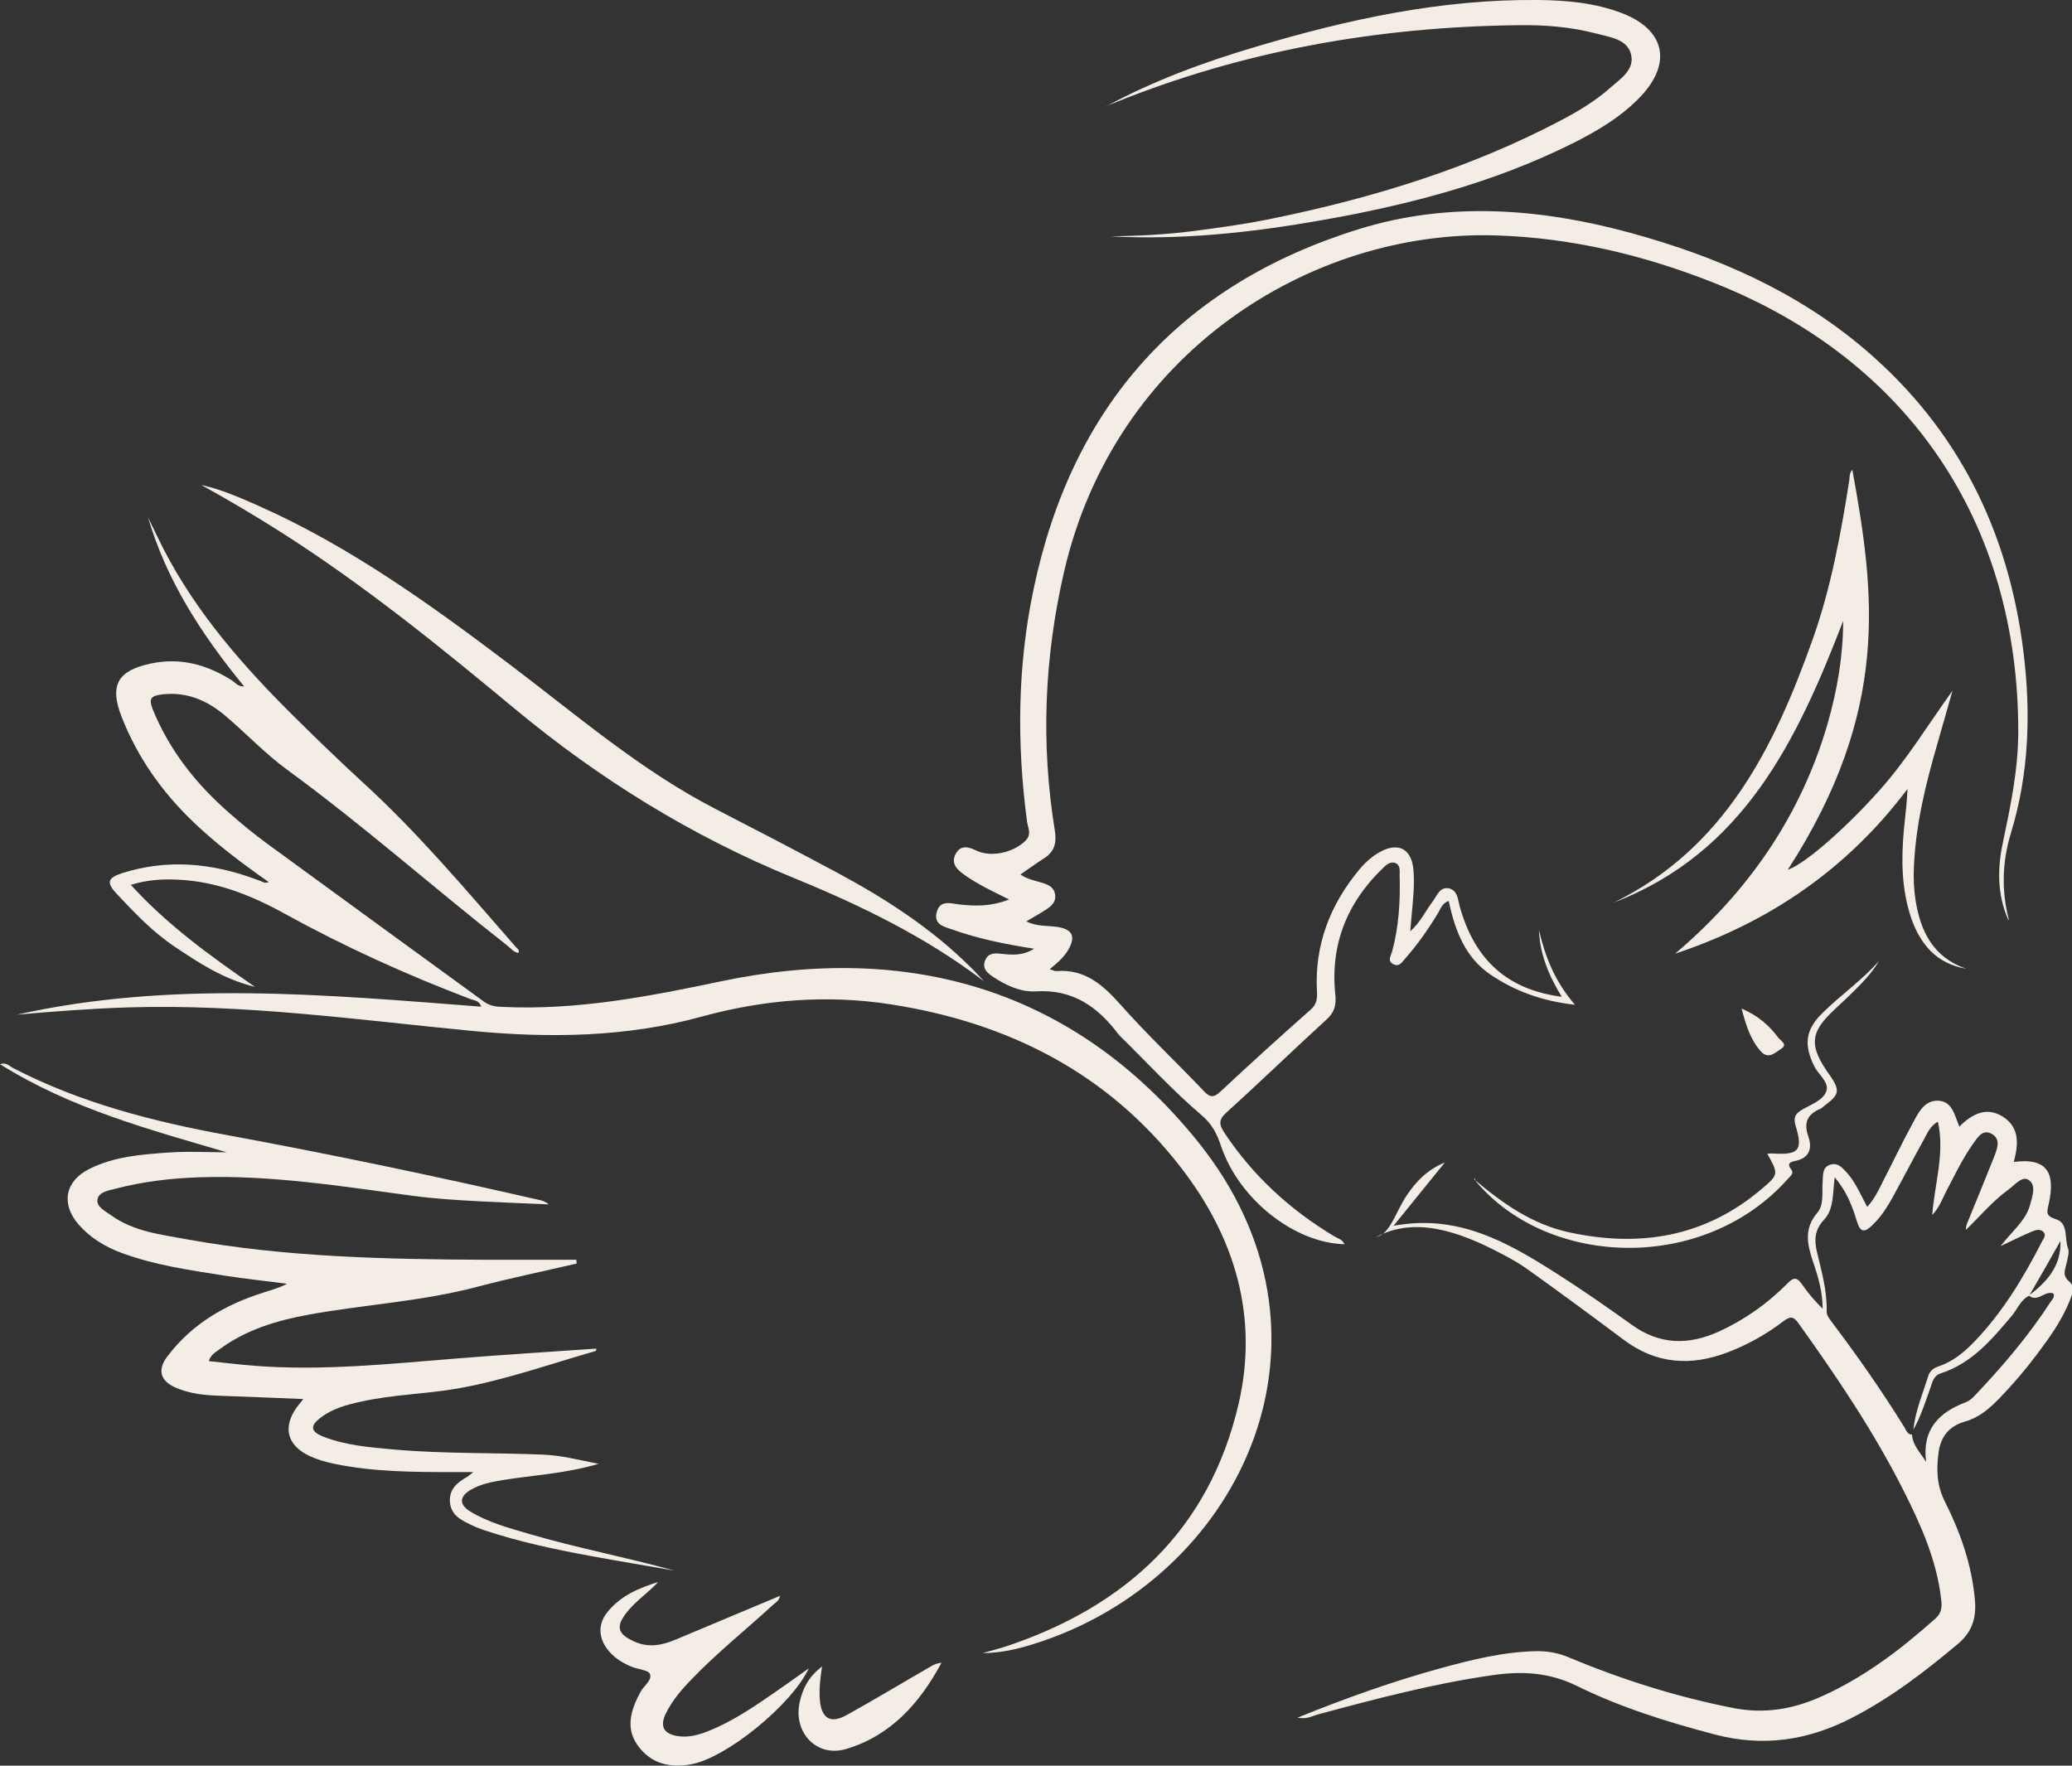 <?xml version="1.0" encoding="UTF-8"?> <svg xmlns="http://www.w3.org/2000/svg" id="Layer_2" data-name="Layer 2" viewBox="0 0 87.92 74.93"><rect x="0" y="0" width="87.92" height="74.93" fill="#333333" stroke="none"/><defs><style> .cls-1 { fill: #f3ede6; } </style></defs><g id="Layer_1-2" data-name="Layer 1"><g><path class="cls-1" d="m11.4,37.43c-1.17-.82-2.24-1.63-3.22-2.57-1.32-1.27-2.35-2.73-3.02-4.44-.52-1.33-.18-1.96,1.23-2.26,1.26-.27,2.39.04,3.46.72.14.09.24.26.51.25-1.79-2.18-3.29-4.48-4.08-7.18.22.46.44.92.67,1.37,1.4,2.71,3.39,4.97,5.54,7.1.94.93,1.9,1.86,2.88,2.76,2.37,2.16,4.42,4.61,6.52,7.01.06.06.16.12.11.25-.21-.03-.33-.2-.47-.31-3.14-2.46-6.12-5.11-9.34-7.46-.93-.68-1.72-1.52-2.6-2.27-.78-.67-1.66-1.06-2.73-.93-.45.06-.56.17-.38.63.71,1.75,1.85,3.18,3.26,4.41.52.46,1.06.9,1.62,1.31,3.06,2.24,6.12,4.46,9.18,6.69.25.18.5.21.78.22,3.16.15,6.2-.44,9.29-1.09,7.98-1.67,14.98.35,20.18,6.76,6.66,8.21,1.98,18.3-6.49,21.22-.84.29-1.69.53-2.6.53.33-.09.66-.18.98-.28,5.1-1.7,8.64-4.96,9.88-10.31.85-3.69-.16-7.05-2.44-10-3.12-4.04-7.36-6.17-12.33-6.94-2.71-.42-5.38-.2-8.01.52-3.2.88-6.46.92-9.74.61-4.85-.47-9.69-1.15-14.59-1-1.58.05-3.16.17-4.74.31,6.53-1.46,13.11-.85,19.71-.34-.09-.27-.3-.26-.45-.32-2.71-1.03-5.34-2.22-7.88-3.62-1.41-.78-2.9-1.38-4.55-1.45-.63-.03-1.27,0-1.99.22,1.54,1.69,3.32,2.98,5.27,4.33-1.37-.34-2.38-1.02-3.4-1.7-.93-.62-1.7-1.43-2.46-2.24-.46-.49-.4-.68.23-.89,1.9-.6,3.76-.43,5.6.24.15.05.3.11.44.17.02,0,.04,0,.17-.02Z"></path><path class="cls-1" d="m85.22,39.04c-.47-1.05-.47-2.16-.24-3.25.33-1.57.66-3.13.66-4.76,0-8.85-4.65-15.74-12.87-19.01-2.99-1.19-6.07-1.93-9.3-2.03-7.85-.24-16.18,4.98-18.32,14.28-.84,3.64-.99,7.3-.39,10.98.08.51-.01.89-.45,1.17-.33.21-.65.44-1.01.69.3.21.63.26.94.36.26.08.49.19.53.49.05.3-.14.48-.37.63-.26.17-.54.33-.85.51.45.23.91.17,1.34.24.61.1.76.4.45.95-.19.33-.47.57-.8.84.14.04.21.08.28.08,1.23-.1,1.99.6,2.75,1.45,1.12,1.26,2.35,2.42,3.51,3.64.26.28.42.29.71.02,1.26-1.18,2.54-2.34,3.83-3.48.26-.23.28-.48.26-.79-.1-1.96.56-3.66,1.8-5.15.26-.31.55-.57.9-.76.75-.4,1.3-.12,1.39.72.07.69-.02,1.39-.08,2.08-.01.16-.03.31-.05.58.45-.4.65-.87.95-1.26.18-.24.3-.64.69-.56.37.08.38.47.46.77.64,2.28,2.03,3.53,4.33,3.83-.55-.89-.93-1.81-.97-2.84.26,1.12.66,2.17,1.53,3.18-1.41-.16-2.54-.58-3.57-1.27-1.1-.74-1.52-1.89-1.79-3.14-.28.11-.34.33-.44.5-.41.68-.86,1.33-1.39,1.93-.14.15-.26.4-.53.25-.25-.14-.09-.35-.04-.53.29-1.06.35-2.15.32-3.24,0-.19.04-.43-.19-.52-.21-.07-.38.08-.52.22-1.52,1.46-2.24,3.25-2.02,5.36.05.47-.04.77-.39,1.08-1.42,1.3-2.8,2.64-4.23,3.93-.35.32-.31.52-.08.87,1.21,1.82,2.77,3.25,4.63,4.37.16.1.37.14.46.35-2.13-.05-4.48-1.91-5.24-4.17-.17-.51-.37-.92-.83-1.31-1.22-1.04-2.31-2.23-3.46-3.36-.01-.01-.03-.03-.04-.04-.88-1.18-1.94-1.95-3.53-1.85-.64.04-1.28-.26-1.83-.63-.24-.16-.45-.35-.32-.68.12-.3.36-.32.64-.29.46.05.93.11,1.44-.21-1.23-.19-2.35-.42-3.43-.8-.36-.13-.85-.2-.7-.76.14-.51.56-.37.94-.32.69.08,1.37.09,2.13-.21-.71-.35-1.35-.65-1.92-1.06-.32-.23-.56-.49-.34-.89.21-.37.53-.29.88-.12.63.3,1.6.07,2.09-.44.25-.26.09-.53.05-.79-.44-3.31-.41-6.61.28-9.88,1.63-7.77,6.23-12.92,13.81-15.27,3.81-1.18,7.69-.88,11.51.16,3.65,1,7.07,2.48,9.98,4.97,3.94,3.37,6.07,7.71,6.7,12.81.32,2.6.24,5.18-.54,7.72-.36,1.19-.4,2.42-.08,3.65Z"></path><path class="cls-1" d="m9.69,48.92c-3.33-.98-6.68-1.87-9.69-3.76.26-.09.39.07.53.15,2.88,1.5,5.99,2.29,9.16,2.87,4.45.82,8.87,1.75,13.27,2.76.11.03.22.08.32.17-.97-.04-1.94-.08-2.91-.13-.97-.05-1.94-.11-2.9-.24-2.99-.4-5.97-.88-9-.78-1.21.04-2.41.18-3.59.49-.28.07-.68.14-.74.43-.07.33.32.51.57.69.97.7,2.13.82,3.26,1.03,4.18.75,8.4.84,12.63.86,1.29,0,2.57,0,3.86,0,0,.05,0,.11.01.16-1.41.33-2.83.62-4.23.99-2.35.62-4.78.75-7.15,1.18-1.36.25-2.66.64-3.79,1.48-.15.12-.35.2-.44.49.66.07,1.3.15,1.95.2,2.86.22,5.71-.08,8.55-.31,1.98-.16,3.95-.28,5.94-.42,0,.05,0,.09-.02.1-1.96.56-3.89,1.25-5.9,1.6-1.34.23-2.72.25-4.06.55-.6.13-1.2.29-1.7.67-.48.36-.45.6.11.82.95.37,1.97.45,2.97.54,2.12.19,4.24.13,6.36.22.75.03,1.47.22,2.34.39-1.44.42-2.77.48-4.08.69-.47.08-.94.17-1.36.42-.47.28-.48.62-.01.91.77.47,1.64.7,2.49.95,2.03.6,4.12.99,6.17,1.56-1.18-.21-2.37-.4-3.55-.62-1.52-.28-3.03-.6-4.5-1.09-.21-.07-.41-.15-.61-.25-.43-.2-.83-.43-.86-.97-.03-.53.32-.82.74-1.05.05-.03.09-.07.25-.2-.33,0-.55,0-.77,0-1.75,0-3.49,0-5.21-.37-.33-.07-.65-.17-.96-.31-.96-.45-1.16-1.22-.54-2.08.07-.09.14-.18.27-.34-1.25-.05-2.41-.1-3.57-.14-.64-.02-1.27-.09-1.86-.35-.65-.29-.77-.76-.33-1.33,1.04-1.37,2.44-2.18,4.04-2.69.34-.11.68-.2,1.03-.38-.89-.12-1.78-.21-2.67-.35-1.47-.23-2.94-.44-4.35-.96-.7-.26-1.33-.64-1.82-1.2-.76-.87-.59-1.84.44-2.36,1.05-.53,2.21-.62,3.36-.7.84-.06,1.69-.01,2.53-.01Z"></path><path class="cls-1" d="m58.36,52.5c.62-.09.84-1.04,1.33-1.77.38-.57.85-1.08,1.62-1.4-.75.93-1.43,1.76-2.18,2.69,2.71-.51,4.81.68,6.87,1.99,1.1.7,2.18,1.45,3.24,2.21,1.19.86,2.42.87,3.71.28,1.09-.5,2.06-1.19,2.9-2.04.27-.28.41-.25.62.05.25.37.55.71.87,1.03,0-.71-.19-1.36-.41-2-.24-.72-.4-1.39.18-2.07.3-.35.19-.87.23-1.33.02-.27-.02-.6.31-.71.34-.12.55.15.75.37.35.41.56.91.83,1.42.34-.38.52-.79.72-1.19.41-.79.79-1.6,1.22-2.38.23-.43.48-.95,1.05-.94.62.01.71.6.92,1.1.54-.54,1.15-.86,1.85-.42.73.47.65,1.2.46,1.92,1.34-.18,1.8.38,1.48,1.79-.08.35-.13.5.31.64.54.17.35.81.51,1.23.07.18-.02.43-.06.64-.06.28-.2.51.12.78.26.22.1.6-.02.89-.33.79-.83,1.49-1.34,2.17-.5.67-1.04,1.3-1.62,1.9-.42.43-.86.81-1.46.98-.68.19-1.04.66-1.12,1.37-.08.7-.07,1.33.27,2.01.66,1.31,1.15,2.69,1.28,4.18.07.76-.11,1.36-.73,1.88-1.42,1.19-2.88,2.31-4.53,3.15-1.84.94-3.73,1.22-5.76.69-2.02-.53-4.01-1.15-5.88-2.07-1.18-.58-2.34-.63-3.58-.45-2.52.36-4.97,1.01-7.42,1.67-.24.07-.47.21-.84.13,2.05-.83,4.04-1.54,6.08-2.1,1.32-.36,2.65-.69,4.03-.72.5-.01.98.08,1.44.28,2.25.94,4.57,1.67,6.98,2.14,1.26.24,2.44.05,3.59-.45,1.86-.81,3.45-2.02,4.95-3.36.26-.23.28-.5.24-.8-.19-1.69-.88-3.21-1.63-4.69-1.26-2.48-2.81-4.78-4.43-7.04-.23-.33-.38-.27-.65-.07-.71.54-1.49.98-2.33,1.3-1.58.61-3.06.51-4.44-.53-1.32-.99-2.64-1.96-3.98-2.92-.37-.27-.76-.5-1.17-.71-1.84-.98-3.72-1.61-5.35-.72Zm27.73,2.49c-.35.18-.48.55-.71.83-.85,1.01-1.7,2.03-3.03,2.46-.29.09-.35.35-.43.59-.22.61-.41,1.23-.73,1.8.08-.8.4-1.53.63-2.28.06-.2.22-.33.42-.4.62-.2,1.11-.61,1.55-1.07,1.19-1.24,2.07-2.7,2.85-4.22.06-.13.21-.28.06-.43-.13-.12-.31-.08-.45-.02-.41.17-.81.37-1.36.63.51-.66,1.07-1.08,1.25-1.75.1-.36.27-.83-.05-1.05-.28-.2-.59.2-.85.39-.68.49-1.22,1.14-1.82,1.72,0-.12.02-.21.06-.3.39-.95.78-1.91,1.16-2.86.12-.32.25-.7-.12-.91-.39-.22-.6.14-.8.42-.44.62-.76,1.3-1.11,1.96-.18.35-.31.73-.62,1.06.1-1.34.54-2.61.24-3.96-.34.19-.44.48-.58.73-.45.81-.88,1.64-1.33,2.46-.24.43-.5.85-.87,1.2-.32.31-.51.34-.66-.17-.19-.62-.42-1.25-.94-1.86-.09.71-.03,1.36-.46,1.81-.4.43-.41.87-.29,1.37.2.83.43,1.65.41,2.51,0,.2.13.32.23.47,1.09,1.44,2.12,2.92,3.07,4.45.08.13.12.31.32.31.03.45.35.76.6,1.16-.18-1.38.54-2.11,1.7-2.54.12-.05.24-.14.33-.24,1.19-1.25,2.31-2.56,3.25-4.01.07-.1.19-.21.12-.36-.37-.14-.66.4-1.04.09.76-.58,1.38-1.25,1.34-2.32-.44.78-.88,1.56-1.33,2.33Z"></path><path class="cls-1" d="m78.21,26.35c-1.95,5.06-4.22,9.83-9.73,11.95,4.68-2.29,6.79-6.54,8.43-11.15.78-2.19,1.2-4.48,1.56-6.77.02-.15,0-.32.13-.44.95,5.22,1.63,10.2-2.74,16.97.72-.24,2.48-1.78,3.89-3.37,1.17-1.31,2.07-2.8,3.1-4.23-.22.76-.43,1.52-.65,2.28-.5,1.72-.92,3.45-.99,5.24-.02.46,0,.91.07,1.36.21,1.35.76,2.44,2.15,2.92-1.25-.21-1.95-1.03-2.34-2.17-.41-1.23-.42-2.49-.3-3.77.05-.55.13-1.1.15-1.69-2.54,3.38-5.85,5.66-9.86,6.99,3.1-2.63,5.33-5.84,6.47-9.76.41-1.43.66-2.88.66-4.38Z"></path><path class="cls-1" d="m41.75,41.64c-2.48-1.89-5.25-3.23-8.09-4.39-4.34-1.78-8.24-4.2-11.84-7.19-3.19-2.65-6.41-5.26-9.92-7.49-1.1-.7-2.22-1.36-3.36-1.99.86.19,1.65.54,2.44.89,3.87,1.72,7.28,4.18,10.64,6.72,2.86,2.16,5.58,4.52,8.8,6.17,1.69.87,3.38,1.75,5.06,2.65,2.07,1.11,4.03,2.37,5.71,4.04.2.19.38.4.57.6Z"></path><path class="cls-1" d="m46.96,4.5c2.02-1.09,4.17-1.88,6.38-2.53C57.23.81,61.17-.04,65.26,0c1.21.01,2.42.12,3.57.56,1.81.7,2.13,2.1.8,3.52-.81.86-1.82,1.46-2.87,1.99-3.42,1.71-7.08,2.65-10.82,3.3-2.92.51-5.85.82-8.82.66,1.16-.02,2.32-.07,3.48-.22,1.16-.15,2.32-.31,3.46-.55,4.23-.87,8.33-2.13,12.17-4.15.74-.39,1.46-.82,2.08-1.37.44-.39,1.06-.77.9-1.43-.16-.65-.89-.73-1.45-.88-1.1-.29-2.23-.38-3.36-.36-5.92.07-11.67,1.08-17.18,3.32-.09.04-.18.07-.26.1Z"></path><path class="cls-1" d="m27.94,67.12c-.43.47-.97.82-1.36,1.32-.46.6-.37.9.33,1.22.62.28,1.19.16,1.78-.09,1.46-.61,2.91-1.22,4.41-1.85-.05.24-.23.31-.34.42-1.14,1.05-2.35,2.01-3.42,3.13-.43.44-.83.91-1.1,1.47-.24.52-.08.83.49.93.47.08.9-.04,1.33-.21,1-.4,1.89-1,2.77-1.61.49-.34.97-.68,1.49-1.05-.73,1.55-3.5,3.8-4.99,4.07-.91.17-1.72-.03-2.27-.8-.53-.74-.29-1.5.1-2.24.14-.28.52-.52.42-.79-.06-.17-.52-.2-.78-.31-.37-.15-.71-.36-.97-.67-.43-.51-.48-1.11-.07-1.63.56-.71,1.35-1.04,2.18-1.3Z"></path><path class="cls-1" d="m62.53,50.03c1.22,1.03,2.48,1.93,4.07,2.27,2.98.64,5.71.2,8.1-1.8.78-.66.78-.66.29-1.54.09,0,.16-.02.23-.01,1.1.07,1.29-.13.98-1.15-.11-.36-.04-.53.27-.71.37-.22.88-.39,1.02-.77.15-.39-.33-.71-.51-1.08-.45-.91-.37-1.55.36-2.26.77-.76,1.67-1.38,2.39-2.2-.32.55-.76.98-1.2,1.41-.28.28-.58.54-.86.82-.81.8-.86,1.35-.24,2.31.06.1.13.2.2.29.46.67.43.83-.21,1.31-.06.05-.12.11-.19.14-.55.23-.7.6-.5,1.16.18.52.05.93-.57,1.05-.19.04-.35.11-.16.35.14.18-.03.29-.13.4-3.54,3.99-10.12,3.79-13.22.14-.03-.04-.05-.09-.07-.14Z"></path><path class="cls-1" d="m34.88,70.73c-.08.53-.13.98-.09,1.43.07.76.45,1,1.12.63,1.21-.67,2.4-1.39,3.6-2.08.13-.08.27-.13.44-.15-.91,1.7-2.14,3.09-4.04,3.66-1.27.38-2.28-.72-1.97-2.02.13-.57.39-1.06.94-1.48Z"></path><path class="cls-1" d="m73.9,42.8c.72.31,1.18.73,1.56,1.24.09.12.41.28.13.46-.25.15-.54.49-.88.11-.43-.49-.62-1.08-.81-1.81Z"></path></g></g></svg> 